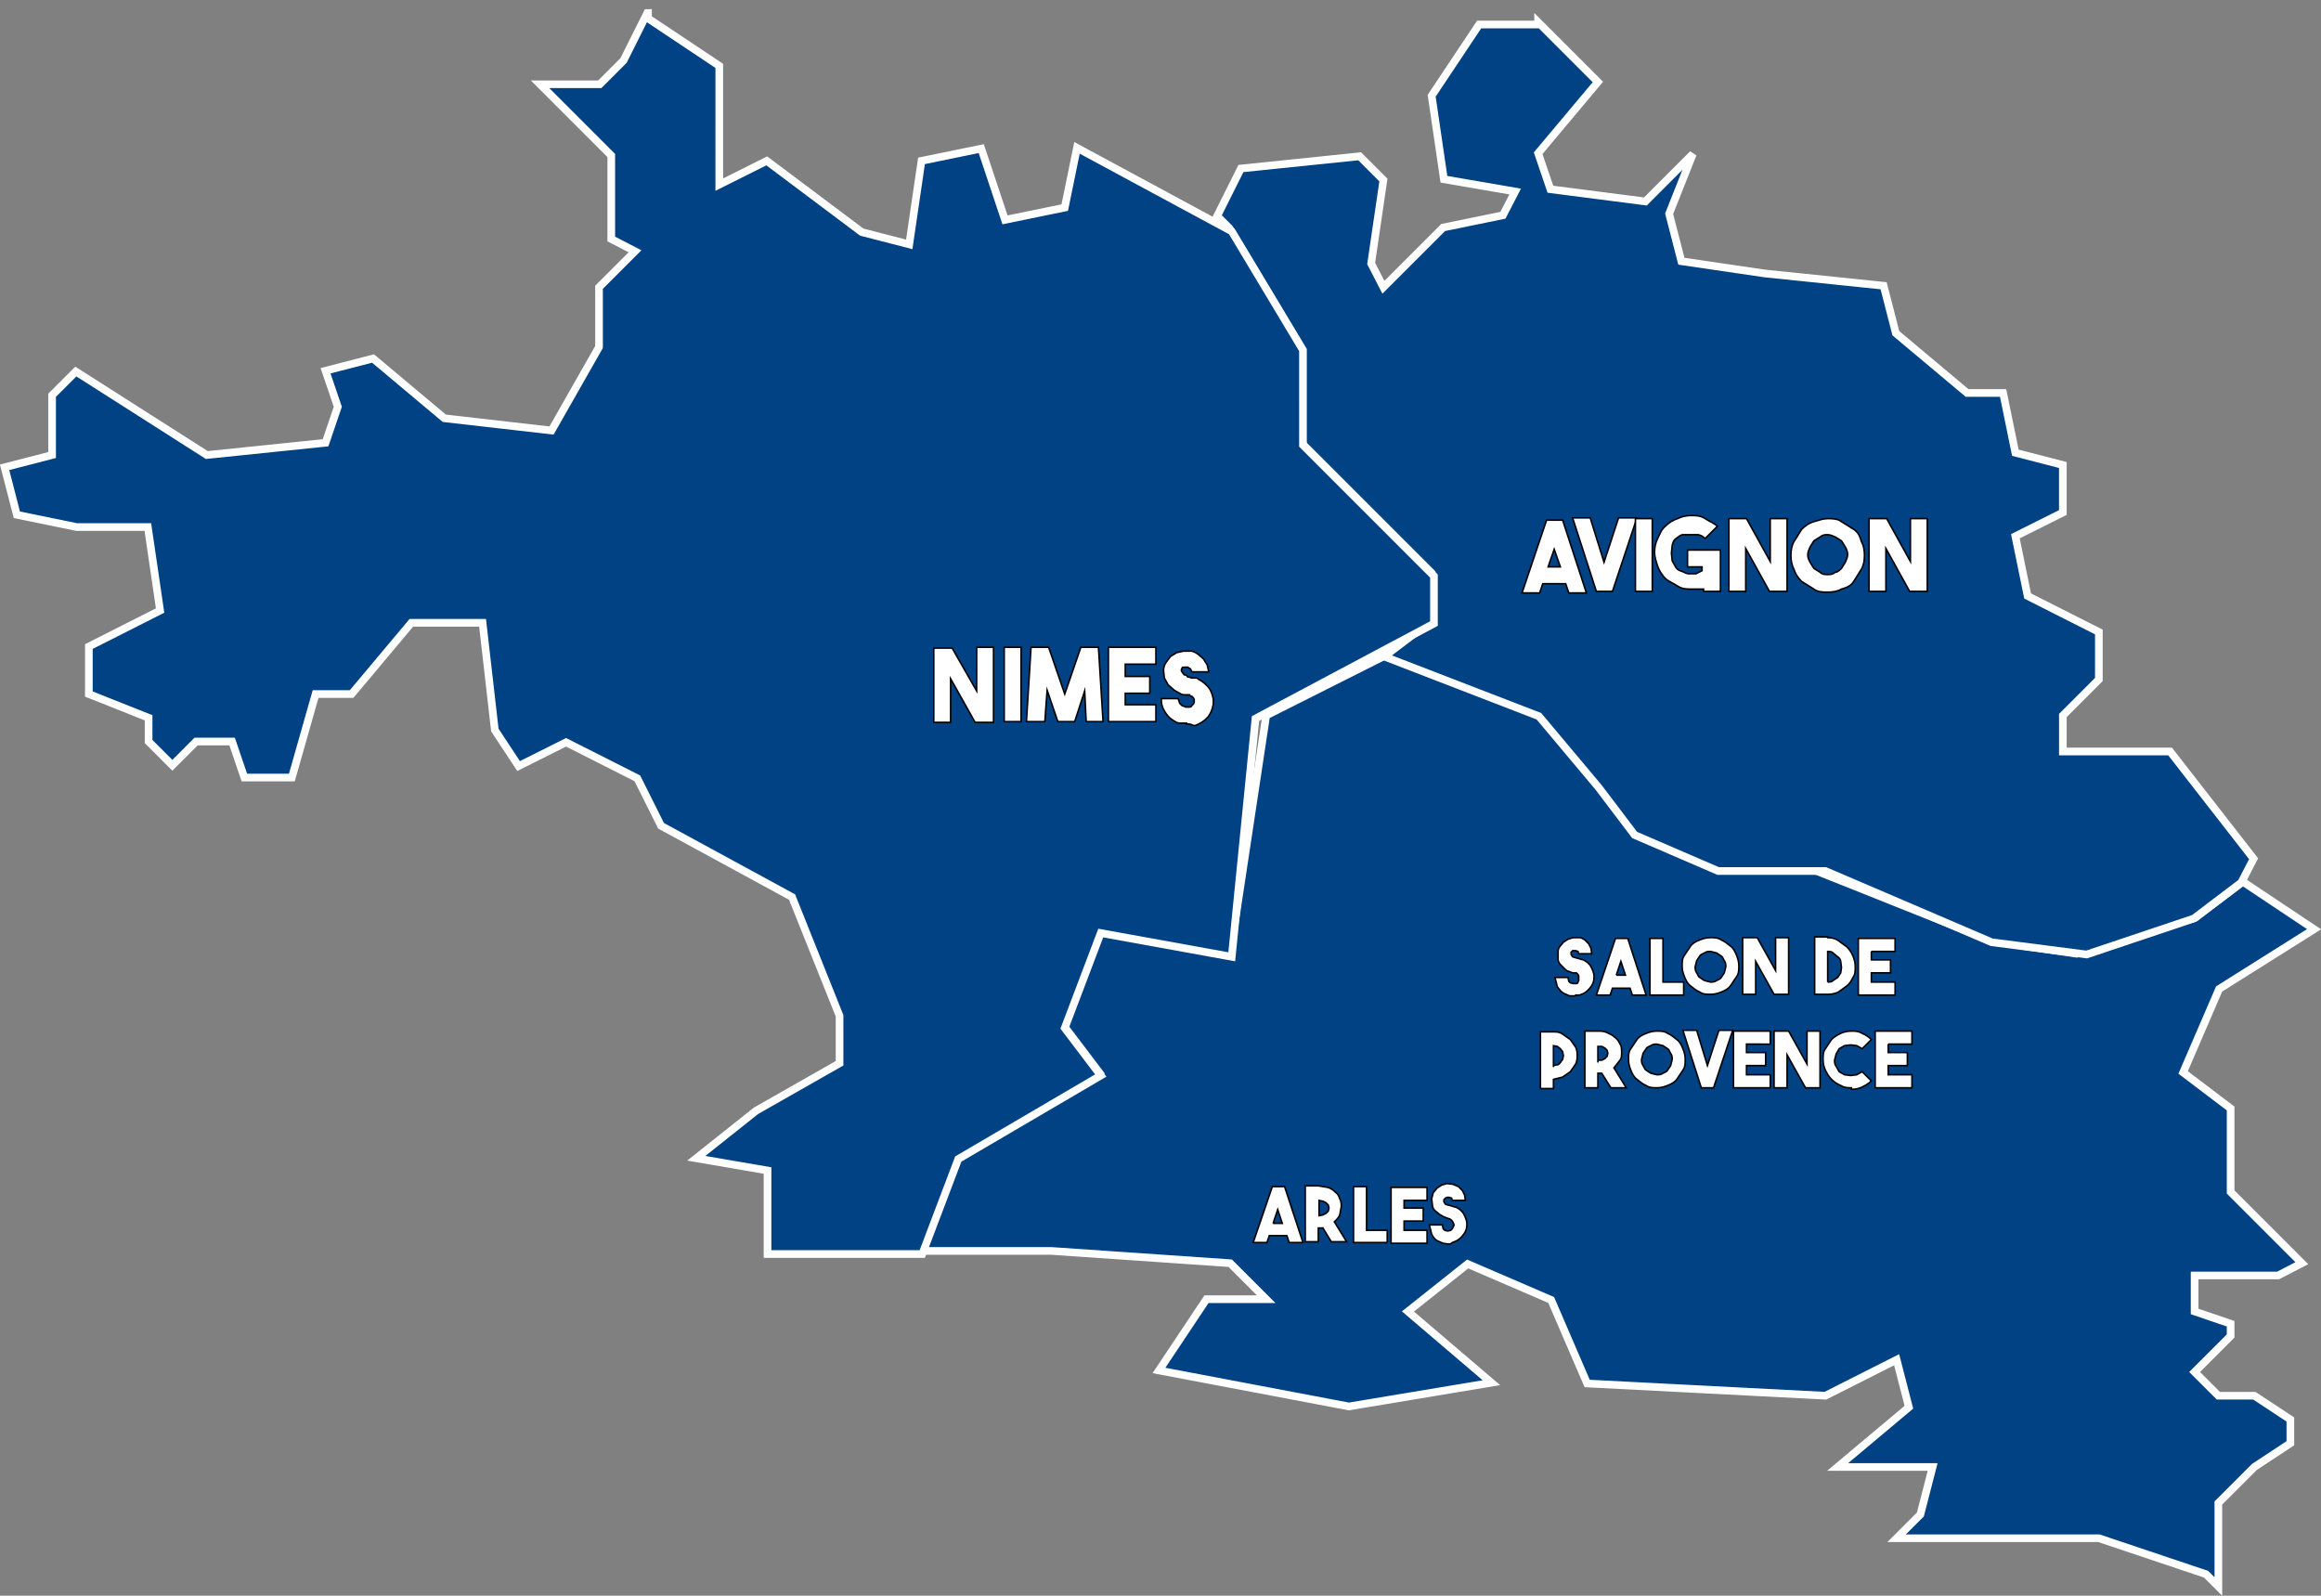 <?xml version="1.0" encoding="UTF-8"?> <svg xmlns="http://www.w3.org/2000/svg" id="Calque_1" viewBox="0 0 303 208.3"><rect x="0" y="0" width="303" height="208.3" fill="#808080" stroke="none"/><defs><style>.st0{fill: #004283;stroke: #fff}.st1{isolation: isolate}.st2{stroke-width: .2px}.st2,.st3{fill: #fff;stroke: #000;stroke-miterlimit: 10}.st3{stroke-width: .2px}</style></defs><path id="dep_13" class="st0" d="M180.8 85.6l-15.5 7.8-4.7 31.1-17.1-3.1-4.7 12.4 4.7 6.2-18.6 10.9-4.7 12.4h17.1l23.3 1.6 4.7 4.7h-7.8l-6.2 9.3 24.8 4.7 18.6-3.1-10.9-9.3 7.8-6.2 10.9 4.7 4.7 10.9 31.1 1.6 9.3-4.7 1.6 6.2-9.3 7.8h12.4l-1.6 6.2-3.1 3.1H274l14 4.7 1.6 1.6v-10.9l4.7-4.7 4.7-3.1v-3.1l-4.7-3.1h-4.7l-3.1-3.1 4.7-4.7v-1.6l-4.7-1.6v-4.7h10.9l3.1-1.6-9.3-9.3v-10.9L285 140l4.7-10.9 12.4-7.8-9.3-6.2-6.2 4.7-15.5 4.7-10.9-1.6-23.3-9.3h-12.4l-10.9-4.7-4.7-6.2-7.8-9.3-20.2-7.8h-1.6 1.6-.1z"></path><path id="dep_84" class="st0" d="M200.9 3.2h-7.8l-6.2 9.3 1.6 10.9 9.3 1.6-1.6 3.1-7.8 1.6-7.8 7.8-1.6-3.1 1.6-10.9-3.1-3.1L162 22l-3.1 6.2 1.6 1.6 9.3 15.5v12.4l17.1 17.1V81l-6.2 4.7 20.2 7.8 7.8 9.3 4.7 6.2 10.9 4.7h14L260 123l12.4 1.6 14-4.7 6.2-4.7 1.6-3.1-10.9-14h-14v-4.7l4.7-4.7v-6.2l-9.3-4.7-1.6-7.8 6.2-3.1v-6.2l-6.2-1.6-1.6-7.8h-4.7l-9.3-7.8-1.6-6.2-15.5-1.6-10.9-1.6-1.6-6.2 3.1-7.8-6.2 6.2-12.4-1.6-1.6-4.7 7.8-9.3-7.8-7.8v.3z"></path><path id="dep_30" class="st0" d="M84.5 1.7l-3.1 6.2-3.1 3.1h-7.8l9.3 9.3v10.9l3.1 1.6-4.7 4.7v7.8L72 56.2l-14-1.6-9.3-7.8-6.2 1.6 1.6 4.7-1.6 4.7L27 59.4 9.9 48.5l-3.1 3.1v7.8L.6 61l1.6 6.2 7.8 1.6h9.3l1.6 10.9-9.3 4.7v6.2l7.8 3.1v3.1l3.1 3.1 3.1-3.1h4.7l1.6 4.7h6.2l3.1-10.9h4.7l7.8-9.3H63l1.6 14 3.1 4.7 6.2-3.1 9.3 4.7 3.1 6.2 17.1 9.3 6.2 15.5v6.2L98.7 145l-7.8 6.2 9.3 1.6v10.9h20.2l4.7-12.4 18.6-10.9-4.7-6.2 4.7-12.4 17.1 3.1 3.1-31.1 23.3-12.4v-6.2l-17.1-17.1V45.7l-9.3-15.5-20.2-10.9-1.6 7.8-7.8 1.6-3.1-9.3-7.8 1.6-1.6 10.9-6.2-1.6-12.4-9.3-6.2 3.1V8.6l-9.3-6.2v-.7z"></path><g class="st1"><path class="st2" d="M129.7 84.6v9.7h-2.4l-3.2-5.7v5.7h-2.2v-9.7h2.4l3.2 5.6v-5.7h2.2zm1.4 9.6v-9.7h2.2v9.7h-2.2zm12.3-9.7l.6 9.7h-2.2l-.2-4-1.3 4h-2.2l-1.4-4.1-.3 4.1H134l.6-9.7h2.3l2.1 6.1 2.1-6.1h2.3zm3.5 2.3v1.5h3.2v2.2h-3.2V92h4v2.2h-6.2v-9.7h6.2v2.2h-4zm8 7.6h-.9c-.3 0-.6-.2-.9-.4-.5-.3-.8-.7-1.1-1.2s-.4-1-.4-1.6h2.2l.2.6.3.3.5.2h.5c.1 0 .2 0 .3-.2l.2-.2.1-.2v-.4l-.1-.2-.2-.2c-.1 0-.2 0-.3-.2h-.6c-.2 0-.4 0-.7-.2l-.7-.4-.8-.7-.5-.9-.1-1c0-.3.1-.7.3-1l.6-.8.8-.5.9-.2h1c.3 0 .6.2.9.4l.7.6.5.8.2.9h-2.2l-.2-.4c-.1-.1-.2 0-.3-.2h-.6c-.1 0-.2 0-.2.2-.1 0-.1.3 0 .4l.3.4c.1 0 .3 0 .4.2s.3 0 .5.2h.5c.2 0 .3 0 .5.2.6.3 1 .7 1.4 1.2.3.5.5 1.1.5 1.7s-.2 1.2-.5 1.7-.8.9-1.4 1.2-.5.2-.7.2c-.4-.2-.6-.2-.9-.2z"></path></g><g class="st1"><path class="st2" d="M204.4 76.2h-3l-.4 1.2h-2.3l3.2-9.5h2.1l3.1 9.5h-2.3l-.4-1.2zm-.7-2.2l-.8-2.3-.8 2.3h1.6zm10-6.4l-3.2 9.6h-2.1l-3.1-9.6h2.3l1.8 5.8 1.9-5.8h2.4z"></path><path class="st2" d="M215.7 77.2h-2.2v-9.5h2.2v9.5zm8.9-5.3v5.3h-2.2v-.3h-1.6c-.6 0-1.2 0-1.8-.4s-1.2-.6-1.6-1-.8-1-1-1.6-.4-1.2-.4-1.8.1-1.2.4-1.8.5-1.2 1-1.6c.5-.5 1-.8 1.6-1 .6-.3 1.2-.4 1.8-.4s1.2 0 1.8.4 1.2.6 1.6 1l-1.6 1.6c-.3-.3-.5-.4-.9-.5h-2c-.3 0-.6.3-.9.5s-.4.5-.5.9l-.1 1 .1 1 .5.9c.2.3.5.4.8.5s.5.3.9.3h.9l.8-.4V74h-1.9v-2.2h4.4-.1zm8.7-4.2v9.5H231l-3.1-5.6v5.6h-2.2v-9.5h2.3l3.1 5.6v-5.6h2.2zm5.3 0c.6 0 1.3 0 1.8.4l1.6 1c.6.4.8.9 1 1.6.3.5.4 1.2.4 1.8s-.1 1.3-.4 1.8l-1 1.6c-.4.6-.9.8-1.6 1-.5.3-1.2.4-1.8.4s-1.3 0-1.8-.4l-1.6-1c-.4-.4-.8-.9-1-1.6-.3-.5-.4-1.2-.4-1.8s.1-1.3.4-1.8l1-1.6c.4-.4.9-.8 1.6-1s1.2-.4 1.8-.4zm0 7.3c.4 0 .6 0 1-.3.3 0 .6-.3.8-.5l.5-.8c.1-.3.3-.6.3-1s-.1-.6-.3-1l-.5-.8-.8-.5c-.3-.1-.6-.3-1-.3s-.6 0-1 .3l-.8.5-.5.8c-.1.3-.3.6-.3 1s.1.6.3 1l.5.8.8.5c.3.3.6.3 1 .3zm13-7.3v9.5h-2.3l-3.1-5.6v5.6H244v-9.5h2.3l3.1 5.6v-5.6h2.2z"></path></g><g class="st1"><path class="st2" d="M168.3 162.2l-.3-.9h-2.3l-.3.9h-1.8l2.5-7.3h1.6l2.4 7.3h-1.8zm-2.1-2.5h1.2l-.6-1.8-.6 1.8zm6.5.6h-.6v1.8h-1.7v-7.3h1.7l1.2.2c.4.1.7.3 1 .6.3.2.5.5.6.9.2.3.2.7.2 1l-.2 1.1c-.1.3-.4.6-.7.9l1.6 2.6h-2l-1.1-1.8zm-.5-1.6l.5-.1.4-.2.3-.3.1-.4-.1-.4-.3-.3-.4-.2-.5-.1v2zm8.9 3.5h-4.4v-7.3h1.7v5.7h2.7v1.6zm2.2-5.6v1.1h2.5v1.7h-2.5v1.2h3v1.7h-4.7V155h4.7v1.7h-3zm5.8 5.8l-.7-.1-.7-.3c-.4-.2-.6-.5-.8-.9l-.3-1.2h1.7l.1.5.2.2.4.1.4-.1.2-.2.1-.2.1-.2v-.2l-.1-.2-.1-.2-.2-.2-.2-.1-.3-.1-.5-.2-.5-.3-.6-.5c-.2-.2-.3-.5-.3-.7l-.1-.8.2-.8.5-.6.6-.4.7-.2.8.1.7.3.5.5.3.6.1.7h-1.7l-.1-.3-.3-.1h-.3l-.2.1-.2.2v.3l.2.3.3.1.4.1.3.1.4.1c.4.2.8.5 1 .9s.4.8.4 1.3-.1.9-.4 1.3-.6.7-1 .9l-.5.2c-.2.2-.4.2-.5.2z"></path></g><path class="st3" d="M205.6 130h-.7l-.7-.3c-.4-.2-.6-.5-.9-.9l-.3-1.2h1.7l.1.5.2.2.4.1h.4s.2 0 .2-.2l.1-.2v-.2-.1-.1-.2l-.1-.2-.2-.2h-.2-.3l-.5-.2c-.2 0-.4-.2-.5-.3l-.6-.6c-.2-.2-.3-.5-.3-.7v-.8c0-.3 0-.5.2-.8l.5-.6.6-.4.7-.2h.8c.3 0 .5.2.7.3l.5.5.3.6.1.7h-1.7l-.1-.3-.3-.1h-.2-.2l-.2.2v.3l.2.3.3.1.4.1.3.1.4.1c.4.2.8.5 1 .9s.4.8.4 1.3-.1.9-.4 1.3c-.3.4-.6.7-1 .9l-.5.2h-.5zM213.1 129.9l-.3-.9h-2.3l-.3.9h-1.8l2.5-7.4h1.6l2.4 7.4h-1.8zm-2.1-2.6h1.2l-.6-1.8-.6 1.8zM215.4 129.9v-7.4h1.7v5.7h2.7v1.7h-4.4zM223.3 122.4c.5 0 1 0 1.4.3.5.2.8.5 1.2.8s.6.7.8 1.2.3.9.3 1.4 0 1-.3 1.4l-.8 1.2c-.3.4-.7.6-1.2.8-.5.2-.9.3-1.4.3s-1 0-1.4-.3c-.5-.2-.8-.5-1.2-.8s-.6-.7-.8-1.2-.3-.9-.3-1.4 0-1 .3-1.4l.8-1.2c.3-.4.7-.6 1.2-.8.5-.2.9-.3 1.4-.3zm0 5.8c.3 0 .5 0 .8-.2.2-.1.5-.2.6-.4l.4-.6.2-.8c0-.3 0-.5-.2-.8s-.2-.5-.4-.6l-.6-.4-.8-.2c-.3 0-.5 0-.8.2-.2.1-.5.2-.6.4l-.4.6-.2.8c0 .3 0 .5.2.8s.2.5.4.6l.6.4.8.2zM233.5 122.4v7.4h-1.9l-2.4-4.3v4.3h-1.7v-7.4h1.9l2.4 4.3v-4.3h1.7zM238.6 122.4c.5 0 1 .1 1.4.4l1.1.8c.3.3.6.7.8 1.2s.3.9.3 1.4 0 1-.3 1.4c-.2.4-.4.8-.8 1.1l-1.1.8c-.4.2-.9.3-1.4.3h-1.7v-7.5h1.7zm0 5.8c.3 0 .5 0 .7-.2l.6-.4.4-.6.1-.7-.1-.8c0-.2-.2-.5-.4-.6l-.6-.5c-.2-.2-.5-.2-.7-.2v4zM244.3 124.2v1.1h2.5v1.7h-2.5v1.2h3.1v1.7h-4.8v-7.4h4.8v1.7h-3.1zM205.9 137.7c0 .4 0 .8-.2 1.2l-.7 1-1 .7-1.2.3v1.2h-1.7v-7.4h1.7c.4 0 .8 0 1.2.3l1 .7.7 1c.2.4.2.8.2 1.2zm-3.1 1.4l.5-.1c.2 0 .3-.2.4-.3l.3-.4.1-.5-.1-.5-.3-.4-.4-.3-.5-.1v2.8zM209.2 140.1h-.3-.3v1.9h-1.7v-7.4h1.7c.4 0 .8 0 1.2.2s.7.3 1 .6c.3.2.5.5.7.9.2.3.2.7.2 1.1s0 .8-.3 1.1l-.7.9 1.6 2.6h-2l-1.2-1.9zm-.6-1.7h.5l.4-.2.3-.3.1-.4-.1-.4-.3-.3-.4-.2h-.5v2.1zM216.3 134.6c.5 0 1 0 1.4.3.5.2.8.5 1.2.8s.6.7.8 1.2.3.9.3 1.4 0 1-.3 1.4l-.8 1.2c-.3.4-.7.6-1.2.8-.5.2-.9.3-1.4.3s-1 0-1.4-.3c-.5-.2-.8-.5-1.2-.8s-.6-.7-.8-1.2-.3-.9-.3-1.4 0-1 .3-1.4l.8-1.2c.3-.4.7-.6 1.2-.8.5-.2.9-.3 1.4-.3zm0 5.7c.3 0 .5 0 .8-.2.2-.1.5-.2.6-.4l.4-.6.2-.8c0-.3 0-.5-.2-.8s-.2-.5-.4-.6l-.6-.4-.8-.2c-.3 0-.5 0-.8.2-.2.1-.5.2-.6.4l-.4.6-.2.8c0 .3 0 .5.2.8s.2.5.4.6l.6.4.8.2zM226.2 134.5l-2.5 7.5h-1.6l-2.4-7.5h1.8l1.4 4.6 1.5-4.6h1.8zM228 136.3v1.1h2.5v1.7H228v1.2h3.1v1.7h-4.8v-7.4h4.8v1.7H228zM237.6 134.6v7.4h-1.9l-2.4-4.3v4.3h-1.7v-7.4h1.9l2.4 4.3v-4.3h1.7zM241.7 142c-.5 0-.9 0-1.4-.3-.5-.2-.9-.5-1.2-.8-.4-.4-.6-.8-.8-1.2-.2-.4-.3-.9-.3-1.4s0-1 .3-1.4l.8-1.2c.4-.4.8-.6 1.2-.8s.9-.3 1.4-.3.9 0 1.4.3c.5.2.9.5 1.2.8l-1.2 1.2-.7-.4-.8-.1-.8.1-.7.4-.4.7-.2.8c0 .3 0 .5.2.8l.4.7.7.4.8.1.8-.1.7-.4 1.2 1.2c-.4.4-.8.6-1.2.8s-.9.3-1.4.3zM246.5 136.3v1.1h2.5v1.7h-2.5v1.2h3.1v1.7h-4.8v-7.4h4.8v1.7h-3.1z"></path></svg> 